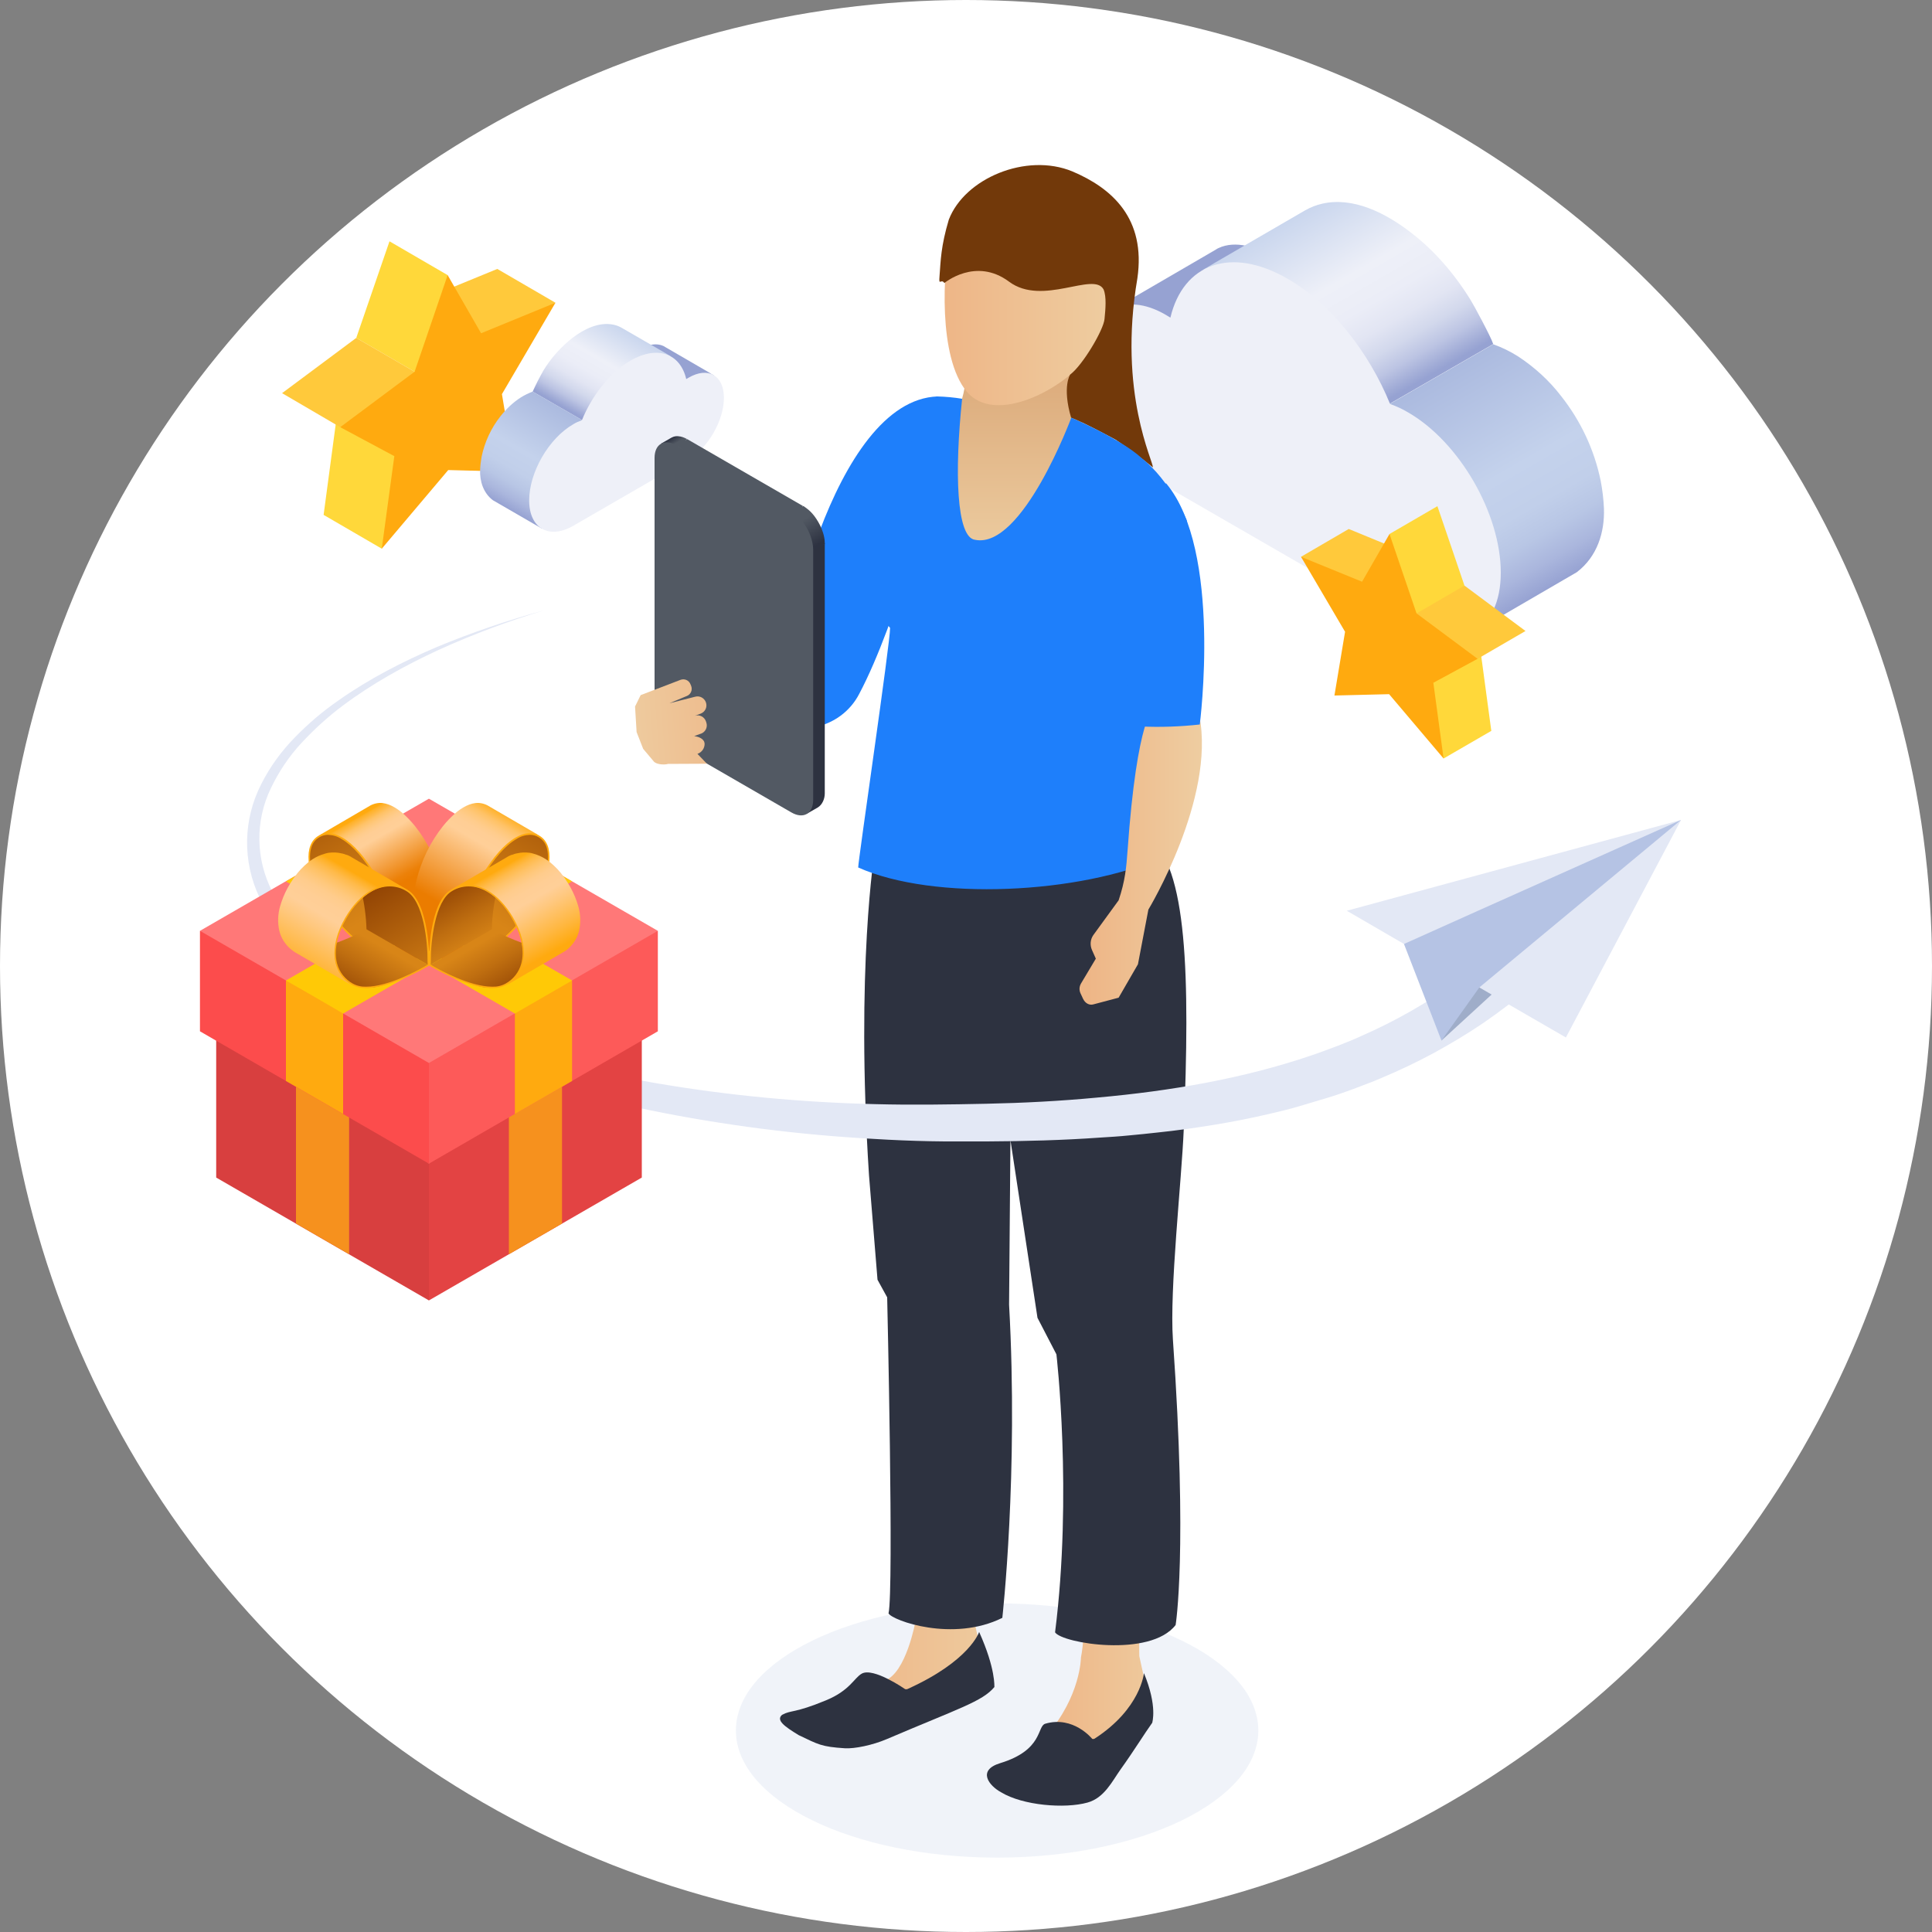 <?xml version="1.0" encoding="UTF-8"?>
<!-- Generator: Adobe Illustrator 21.0.0, SVG Export Plug-In . SVG Version: 6.00 Build 0)  -->
<svg xmlns="http://www.w3.org/2000/svg" xmlns:xlink="http://www.w3.org/1999/xlink" id="Layer_1" x="0px" y="0px" viewBox="0 0 1000 1000" style="enable-background:new 0 0 1000 1000;" xml:space="preserve">
<rect x="0" y="0" width="1000" height="1000" fill="#808080" stroke="none"/>
<style type="text/css">
	.st0{fill:#FFFFFF;}
	.st1{fill:#FFC93B;}
	.st2{fill:#FFD83A;}
	.st3{fill:#FFAA0F;}
	.st4{fill:#96A2D2;}
	.st5{fill:url(#SVGID_1_);}
	.st6{fill:url(#SVGID_2_);}
	.st7{fill:#EEF0F8;}
	.st8{fill:url(#SVGID_3_);}
	.st9{fill:url(#SVGID_4_);}
	.st10{opacity:0.5;fill:#E3E8F5;enable-background:new    ;}
	.st11{fill:#1E7FFB;}
	.st12{fill:url(#SVGID_5_);}
	.st13{fill:url(#SVGID_6_);}
	.st14{fill:#2D3240;}
	.st15{fill:url(#SVGID_7_);}
	.st16{fill:url(#SVGID_8_);}
	.st17{fill:#525963;}
	.st18{fill:url(#SVGID_9_);}
	.st19{fill:url(#SVGID_10_);}
	.st20{fill:url(#SVGID_11_);}
	.st21{fill:url(#SVGID_12_);}
	.st22{fill:#72390A;}
	.st23{fill:url(#SVGID_13_);}
	.st24{fill:#E3E8F5;}
	.st25{fill:#9FADC9;}
	.st26{fill:#B5C3E4;}
	.st27{fill:#D83F3F;}
	.st28{fill:#E34343;}
	.st29{fill:#F6911E;}
	.st30{fill:#FF7878;}
	.st31{fill:#FC4C4C;}
	.st32{fill:#FD5A59;}
	.st33{fill:#FFC906;}
	.st34{fill:url(#SVGID_14_);}
	.st35{fill:url(#SVGID_15_);}
	.st36{fill:url(#SVGID_16_);}
	.st37{fill:url(#SVGID_17_);}
	.st38{fill:url(#SVGID_18_);}
	.st39{fill:url(#SVGID_19_);}
	.st40{fill:url(#SVGID_20_);}
	.st41{fill:url(#SVGID_21_);}
	.st42{fill:url(#SVGID_22_);}
	.st43{fill:url(#SVGID_23_);}
</style>
<title>website icons (1)</title>
<circle class="st0" cx="500" cy="500" r="500"></circle>
<polygon class="st1" points="287.5,156.7 257.4,139.2 218.9,155 248.4,190.4 "></polygon>
<polygon class="st2" points="229.2,221.1 173.9,218.6 167.5,266.5 197.6,284 "></polygon>
<polygon class="st2" points="231.7,142.4 201.6,124.9 184.4,174.9 214.6,192.4 236,185.4 "></polygon>
<polygon class="st3" points="231.7,142.4 214.6,192.4 176.1,192.8 176.1,221.1 204.1,236.1 197.6,284 232,243.3 266.5,244.2   259.8,204 287.5,156.7 249,172.5 "></polygon>
<polygon class="st1" points="214.6,192.4 184.4,174.9 146,203.5 176.1,221.1 "></polygon>
<path class="st4" d="M330.2,181.2c3.6-2.3,8.9-4.1,13.2-2.1c0.2,0.1,0.5,0.2,0.7,0.4l22.4,13c1,0.6,2.3,1.5,3.3,2  c-5-0.9-10.1,0.2-14.4,2.9C355.4,197.4,330.1,181.3,330.2,181.2z"></path>
<linearGradient id="SVGID_1_" gradientUnits="userSpaceOnUse" x1="4560.802" y1="833.653" x2="4587.672" y2="787.113" gradientTransform="matrix(-1 0 0 -1 4886.65 1002)">
	<stop offset="0" style="stop-color:#C4D2EC"></stop>
	<stop offset="0.42" style="stop-color:#EEF0F8"></stop>
	<stop offset="0.58" style="stop-color:#EBEDF7"></stop>
	<stop offset="0.7" style="stop-color:#E2E5F3"></stop>
	<stop offset="0.8" style="stop-color:#D2D8EC"></stop>
	<stop offset="0.89" style="stop-color:#BCC4E3"></stop>
	<stop offset="0.97" style="stop-color:#A0ABD6"></stop>
	<stop offset="1" style="stop-color:#96A2D2"></stop>
</linearGradient>
<path class="st5" d="M301.9,217.8l-26.2-15.1c1.7-3.7,3.5-7.3,5.5-10.8c3.9-6.5,9.1-12.3,15.1-17c5.9-4.5,13.7-8.5,21.4-6.8  c1.5,0.3,2.9,0.9,4.3,1.7l22.5,13c1,0.6,2,1.2,2.9,1.8C343.6,182.5,309.7,208.5,301.9,217.8z"></path>
<linearGradient id="SVGID_2_" gradientUnits="userSpaceOnUse" x1="4597.479" y1="791.514" x2="4626.986" y2="740.397" gradientTransform="matrix(-1 0 0 -1 4886.65 1002)">
	<stop offset="0" style="stop-color:#ABBADF"></stop>
	<stop offset="0.49" style="stop-color:#C4D2EC"></stop>
	<stop offset="0.67" style="stop-color:#C1CFEA"></stop>
	<stop offset="0.79" style="stop-color:#B8C6E5"></stop>
	<stop offset="0.9" style="stop-color:#AAB6DD"></stop>
	<stop offset="1" style="stop-color:#96A2D2"></stop>
</linearGradient>
<path class="st6" d="M248.5,243.2c0.1-2.3,0.4-4.6,0.8-6.9c1.6-7.6,4.9-14.7,9.7-20.8c3-3.8,6.5-7.2,10.6-9.8c1.9-1.2,4-2.2,6.1-3  l0,0l26.2,15.1c-0.6-0.4-17.7,45.6-21.4,55.8l-25.4-14.7C250.1,255.1,248.3,249,248.5,243.2z"></path>
<path class="st7" d="M326.4,186.6c-10.7,6.2-20,18.1-25.2,30.9c-1.6,0.6-3.1,1.2-4.5,2.1c-12.7,7.3-22.8,24.9-22.8,39.4  c0,14.5,10.3,20.4,22.9,13.1l59.7-34.5c10.1-5.8,18.2-20.1,18.2-31.7s-8.2-16.3-18.3-10.4c-0.4,0.2-0.8,0.5-1.2,0.7  C352.1,183,340.4,178.6,326.4,186.6z"></path>
<path class="st4" d="M658.4,132.9c-7.6-4.9-18.8-8.7-27.7-4.5c-0.5,0.2-1,0.5-1.4,0.8l-47.1,27.4c-2.1,1.2-4.8,3.1-6.9,4.2  c10.5-1.8,21.3,0.4,30.2,6.2C605.5,166.9,658.7,133,658.4,132.9z"></path>
<linearGradient id="SVGID_3_" gradientUnits="userSpaceOnUse" x1="294.702" y1="896.161" x2="351.172" y2="798.341" gradientTransform="matrix(1 0 0 -1 372.83 1002)">
	<stop offset="0" style="stop-color:#C4D2EC"></stop>
	<stop offset="0.42" style="stop-color:#EEF0F8"></stop>
	<stop offset="0.58" style="stop-color:#EBEDF7"></stop>
	<stop offset="0.7" style="stop-color:#E2E5F3"></stop>
	<stop offset="0.8" style="stop-color:#D2D8EC"></stop>
	<stop offset="0.89" style="stop-color:#BCC4E3"></stop>
	<stop offset="0.97" style="stop-color:#A0ABD6"></stop>
	<stop offset="1" style="stop-color:#96A2D2"></stop>
</linearGradient>
<path class="st8" d="M717.9,209.8c0,0,55-31.7,55-31.7c-1.2-3.8-10.3-20.6-11.7-22.8c-8.4-13.6-19-26-31.8-35.6  c-12.4-9.4-28.9-17.9-44.9-14.3c-3.2,0.7-6.2,1.9-9,3.5l-47.2,27.4c-2,1.2-4.1,2.5-6.2,3.7C630.3,135.5,701.5,190.3,717.9,209.8z"></path>
<linearGradient id="SVGID_4_" gradientUnits="userSpaceOnUse" x1="371.798" y1="807.619" x2="433.818" y2="700.188" gradientTransform="matrix(1 0 0 -1 372.83 1002)">
	<stop offset="0" style="stop-color:#ABBADF"></stop>
	<stop offset="0.49" style="stop-color:#C4D2EC"></stop>
	<stop offset="0.67" style="stop-color:#C1CFEA"></stop>
	<stop offset="0.79" style="stop-color:#B8C6E5"></stop>
	<stop offset="0.9" style="stop-color:#AAB6DD"></stop>
	<stop offset="1" style="stop-color:#96A2D2"></stop>
</linearGradient>
<path class="st9" d="M830.2,263.2c-0.2-4.8-0.8-9.7-1.7-14.4c-3.3-16-10.3-30.9-20.4-43.7c-6.2-8.1-13.8-15-22.3-20.6  c-4.1-2.6-8.4-4.7-12.9-6.3l0,0l-55,31.7c1.3-0.8,37.1,95.9,44.9,117.3l53.3-31C826.8,288.1,830.6,275.4,830.2,263.2z"></path>
<path class="st7" d="M666.5,144.3c22.5,13,42.1,38,53,64.8c3.3,1.2,6.4,2.6,9.4,4.4c26.5,15.3,47.9,52.4,47.9,82.9  s-21.7,42.8-48.2,27.5l-125.6-72.5c-21.2-12.2-38.3-42.3-38.2-66.6s17.3-34.2,38.5-21.9c0.8,0.5,1.7,1,2.5,1.5  C612.4,136.5,637.1,127.3,666.5,144.3z"></path>
<polygon class="st1" points="673.4,288.2 698.1,273.8 729.7,286.8 705.4,318.6 "></polygon>
<polygon class="st2" points="726.7,343.1 766.6,339 771.9,378.3 747.2,392.6 "></polygon>
<polygon class="st2" points="719.2,276.4 744,262 758,303.1 719.1,343.1 "></polygon>
<polygon class="st3" points="719.2,276.4 733.2,317.5 761.4,322 764.8,341 741.9,353.4 747.2,392.6 719,359.3 690.7,360 696.2,327   673.4,288.2 705,301.1 "></polygon>
<polygon class="st1" points="733.2,317.5 758,303.1 789.6,326.6 764.8,341 "></polygon>
<ellipse class="st10" cx="516.1" cy="895.7" rx="135.2" ry="65.8"></ellipse>
<path class="st11" d="M482.7,250.3c0,0-18,71.2-38,108.9c-4.7,9.1-13.4,15.4-23.4,17.2c-1.7,0.3-3.5,0.4-5.2,0.4  c-2.8-0.1-9.6-7.1-10.5-15.8c-2.5-23.2,25.4-154,79.7-155.8L482.7,250.3z"></path>
<linearGradient id="SVGID_5_" gradientUnits="userSpaceOnUse" x1="440.37" y1="150.46" x2="525.96" y2="150.46" gradientTransform="matrix(1 0 0 -1 0 1002)">
	<stop offset="0" style="stop-color:#EEB687"></stop>
	<stop offset="1" style="stop-color:#EECFA3"></stop>
</linearGradient>
<path class="st12" d="M504.7,810.8c-4.5-0.3-23.9-1.7-29-2c0.1,12.4-0.4,23-1.8,30.2c0,0-4.9,27.3-16.1,30.9l-33,13.3v4.9l43.5,6.3  l42.1-27.4l-6.3-28.8C504.1,838.2,503.8,824.6,504.7,810.8z"></path>
<linearGradient id="SVGID_6_" gradientUnits="userSpaceOnUse" x1="541.87" y1="123.92" x2="612.9" y2="123.92" gradientTransform="matrix(1 0 0 -1 0 1002)">
	<stop offset="0" style="stop-color:#EEB687"></stop>
	<stop offset="1" style="stop-color:#EECFA3"></stop>
</linearGradient>
<path class="st13" d="M590.2,830.9h-28.9c0,11-0.5,20.4-1.8,27c0,0-0.1,20.2-18,40.6L525,917.5v4.9l37.9,2.9L596,886l-6.3-28.8  C589.7,857.2,589.4,844.3,590.2,830.9z"></path>
<path class="st14" d="M459.2,671.5c0,0,3.5,151.5,0.7,163.6c2.1,3.7,33.3,15,58.9,2.3c0,0,8.4-74.3,3.5-162.1l0.7-85.2l14,92  l9.8,18.9c0,0,8.4,72.1-0.7,143.9c3.7,5.7,49.3,13.2,62.4-3.8c0,0,6.3-38-1.4-147.7c-1.8-26,4.5-82.4,5.6-108.7  c3.3-80,1.8-136.2-18.2-151.2l-141.7,6.8c0,0-10,60.5-3,168.1l4.4,54L459.2,671.5z"></path>
<linearGradient id="SVGID_7_" gradientUnits="userSpaceOnUse" x1="519.652" y1="829.514" x2="572.642" y2="760.324" gradientTransform="matrix(1 0 0 -1 0 1002)">
	<stop offset="0" style="stop-color:#D9A575"></stop>
	<stop offset="1" style="stop-color:#EECFA3"></stop>
</linearGradient>
<path class="st15" d="M560.4,218.3c4.4-3.5,6.7-8.9,5.2-14.3c-1.7-6-3.9-16-5.3-41.6c-0.5-8.2-9.5-3.8-15.7-2.4  c-14.2,3.3-36.8,14.2-36.8,14.2l0.7,14.2c-0.9,14.2-3.5,13.3-7.3,18.8c-2.4,3.5,3.4,12.2,8.2,15.3c8.9,5.6,18.9,6.4,28.8,4.7  C545.5,226.1,555.7,222,560.4,218.3z"></path>
<path class="st14" d="M592.1,866c0,0-1.6,18.4-25.5,33.9c-0.4,0.2-0.9,0.3-1.3,0.1c0,0-9.7-12.1-24.3-7.8c-4.3,1.3-1,13.6-23.3,20.4  c-12.1,3.7-5.8,11.7,0.5,15.1c11.2,6.8,32.9,8.6,44.7,5.3c8.7-2.4,12.8-11.1,17-17c7.3-10.2,12.6-18.9,16.5-24.3  C596.3,891.7,599.3,883.4,592.1,866z"></path>
<path class="st14" d="M506.8,844.7c0,0-4.7,14.9-37,29.5c-0.4,0.2-0.9,0.2-1.3,0.1c0,0-16.5-11.5-22.5-8c-3.9,2.2-6.1,8.7-18.5,13.8  c-16.4,6.8-18,4.9-22.7,7.5c-3.3,2.8,1.4,6.1,8.6,10.5c10.3,4.9,11.7,6,23.9,6.8c5.1,0.3,14.3-1.6,21.6-4.7  c37.2-15.9,49.6-19.5,55.8-27C514.6,873.1,515.5,864,506.8,844.7z"></path>
<linearGradient id="SVGID_8_" gradientUnits="userSpaceOnUse" x1="347.633" y1="775.486" x2="349.956" y2="771.465" gradientTransform="matrix(1 0 0 -1 0 1002)">
	<stop offset="0" style="stop-color:#2D3241"></stop>
	<stop offset="0.78" style="stop-color:#525963"></stop>
</linearGradient>
<path class="st16" d="M355.3,227.1c-1.3-0.7-2.7-1.2-4.2-1.3c-0.9-0.1-1.7,0-2.6,0.3c-0.3,0.1-0.6,0.3-0.9,0.4l-5.6,3.2  c0.5-0.3,7.7,2.2,8.5,2.6l5.1-5.1L355.3,227.1z"></path>
<path class="st14" d="M413.8,287.7c0,0,4.5,133.1,3.8,133.5l5.6-3.2c2.5-1.5,3.7-4.6,3.7-7.3V281.4L413.8,287.7z"></path>
<polygon class="st17" points="355.7,227.3 350.1,230.6 408.6,270.2 415.6,261.9 "></polygon>
<linearGradient id="SVGID_9_" gradientUnits="userSpaceOnUse" x1="414.674" y1="737.277" x2="424.254" y2="720.677" gradientTransform="matrix(1 0 0 -1 0 1002)">
	<stop offset="0.22" style="stop-color:#525963"></stop>
	<stop offset="1" style="stop-color:#2D3241"></stop>
</linearGradient>
<path class="st18" d="M426.9,280.9c0-0.9-0.1-1.9-0.3-2.8c-0.3-1.6-0.8-3.1-1.4-4.6c-1-2.3-2.2-4.4-3.7-6.4c-1-1.3-2.2-2.6-3.5-3.6  c-0.7-0.6-1.5-1.1-2.2-1.6l-5.6,3.3c0.8,0.4,10.6,18.9,10.6,19.8l6.2-3.5C426.9,281.2,426.9,281.1,426.9,280.9z"></path>
<path class="st17" d="M410,265.1l-59.9-34.6c-6.2-3.6-11.3-0.7-11.3,6.5v129.3c0,7.2,4.7,16,10.9,19.6l59.9,34.6  c6.2,3.6,11.3,0.7,11.3-6.5V284.7C420.9,277.5,416.2,268.8,410,265.1z"></path>
<linearGradient id="SVGID_10_" gradientUnits="userSpaceOnUse" x1="387.39" y1="630.673" x2="315.63" y2="625.153" gradientTransform="matrix(1 0 0 -1 0 1002)">
	<stop offset="0" style="stop-color:#EEB687"></stop>
	<stop offset="1" style="stop-color:#EECFA3"></stop>
</linearGradient>
<path class="st19" d="M331.6,359.8l20.6-7.9c2.1-0.8,4.4,0.2,5.2,2.3c0,0.1,0,0.1,0.1,0.2l0.3,0.8c0.7,2-0.3,4.2-2.2,5l-9.1,3.8  l13.4-3.4c2.3-0.6,4.7,0.7,5.5,3l0,0c0.8,2.4-0.4,4.9-2.8,5.8l-3,1.1c2.4-0.8,5,0.5,5.8,2.9l0.2,0.6c0.8,2.4-0.5,5-2.9,5.8  c0,0-0.1,0-0.1,0l-3.3,1.2c0,0,3.5,0.3,4.9,2.4c0.3,0.4,0.4,0.9,0.5,1.4c0.1,2.4-1.4,4.6-3.7,5.4l4.9,5.1l-20.1,0.1  c-2.1,0.6-6.4,0.3-7.6-1.5l-5.3-6.3l-3.4-8.7l-0.8-13.2L331.6,359.8z"></path>
<linearGradient id="SVGID_11_" gradientUnits="userSpaceOnUse" x1="520.453" y1="706.372" x2="520.453" y2="825.742" gradientTransform="matrix(1 0 0 -1 0 1002)">
	<stop offset="0" style="stop-color:#EECFA3"></stop>
	<stop offset="1" style="stop-color:#D9A575"></stop>
</linearGradient>
<path class="st20" d="M500.3,182.2l46.7-3c0,0,8.2-6.7,8.3,0c-2.8,15.9-0.9,37-0.9,37c-1.3,9.1-27.8,75.3-46.5,79.4  c-2.4,0.5-12.1-26-14-26.8c-13-5.5-8.9-40.2-1-51.4C502.1,204.6,500.3,182.2,500.3,182.2z"></path>
<linearGradient id="SVGID_12_" gradientUnits="userSpaceOnUse" x1="488.903" y1="847.949" x2="583.884" y2="847.949" gradientTransform="matrix(1 0 0 -1 0 1002)">
	<stop offset="0" style="stop-color:#EEB687"></stop>
	<stop offset="1" style="stop-color:#EECFA3"></stop>
</linearGradient>
<path class="st21" d="M541.8,101.2c29.2,7.6,45.1,27.3,41.7,41.2c-0.9,3.1-3.8,18.1-3.9,21.3c-0.6,8.8-10.8,12.6-16.3,20.5  c-12.3,17.1-48.3,36.2-63,18.4s-12.3-62.2-8.4-81.4S512.6,93.6,541.8,101.2z"></path>
<path class="st22" d="M491.1,113.7c8.2-21.4,40.1-34.8,63.9-25c20.6,8.7,38.2,24.4,33.7,55.4c-10.2,59.5,8.6,95.3,8,97.8  c-10-8.2-19.4-14.4-19.4-14.4s-17.4-9.4-22.9-11.3c-4.7-16.1-0.5-22.3-0.5-22.3c6.5-4.9,17.3-23.1,17.8-28.8  c0.5-5.1,1.1-11.5-0.5-15.3c-5.1-9.4-31.6,8.9-48.9-4s-33.5,0.7-33.5,0.7c-1.7-2.6-3,2-2.5-3.6C486.9,134.9,487,127.4,491.1,113.7z"></path>
<path class="st11" d="M485.1,205.2c4.3,0.1,8.6,0.5,12.9,1.2c-4,37.7-3,71.9,6.7,73c24.5,5,49.8-63.2,49.8-63.2s25.6,10.9,36.4,20.9  c14.9,11.8,23.3,32.1,23.3,32.1c8.7,50.2-15,43.1-19.6,81.7c-0.3,2.9,7.1,90.2,6.9,92.9c-42.5,18.9-118.3,22.7-157.3,5.2  c0-3.8,16.7-117.2,16.5-124c-19.3-21.9-8.6-54.9-2.7-65.6C465.2,246.5,480.6,205.2,485.1,205.2z"></path>
<linearGradient id="SVGID_13_" gradientUnits="userSpaceOnUse" x1="563.71" y1="560.076" x2="626.63" y2="560.076" gradientTransform="matrix(1 0 0 -1 0 1002)">
	<stop offset="0" style="stop-color:#EEB687"></stop>
	<stop offset="1" style="stop-color:#EECFA3"></stop>
</linearGradient>
<path class="st23" d="M597.4,366.3c0,0-8.8,3.4-13.8,74.3c-0.6,8.2-1.2,15.3-4.6,25.4l-13.1,18c-1.6,2.3-1.8,5.2-0.7,7.7l2,4.5  l-7.7,12.9c-0.9,1.6-1,3.4-0.2,5.1l1.3,2.8c1.1,2.3,3.2,3.4,5.2,2.9l13.2-3.5l10-17.3l5.4-28.3c0,0,34.8-57.5,26.4-100.2  C620.8,370.6,611.2,359.1,597.4,366.3z"></path>
<path class="st11" d="M576.7,259.6c0,0-2.5,82.7,13.7,116.4c10.2,0.5,20.5,0.1,30.6-1c0,0,11.7-90.1-17.4-124.8L576.7,259.6z"></path>
<path class="st24" d="M792.1,511c-7.8,6.5-15.8,12.6-24.2,18.4c-8.4,5.7-17.1,10.9-25.9,15.7c-8.9,4.8-18,9.1-27.3,13  c-2.3,0.9-4.6,2-7,2.8l-7,2.7c-4.7,1.7-9.4,3.4-14.2,4.8s-9.6,2.9-14.4,4.3s-9.6,2.6-14.5,3.7c-9.7,2.3-19.4,4.2-29.2,5.8  c-9.8,1.6-19.6,3-29.4,4c-4.9,0.6-9.8,1-14.7,1.5s-9.8,0.8-14.7,1.1c-19.6,1.4-39.2,1.9-58.7,2c-4.9,0-9.8,0-14.6,0l-7.3,0l-7.3-0.1  c-9.8-0.2-19.6-0.6-29.3-1.2c-39.1-2.1-78-7.1-116.3-14.9c-19.2-4-38.2-8.8-56.9-14.5c-18.8-5.7-37.1-12.7-55-20.8  c-17.8-8.2-35.2-17.8-51-29.8c-8-6-15.4-12.7-22.1-20c-6.8-7.4-12.5-15.9-16.8-25c-8.9-18.7-8.5-40.4,1-58.8  c4.5-8.9,10.4-17,17.4-24.1c6.8-7,14.3-13.4,22.4-19c16-11.3,33.4-20.2,51.2-27.8c17.9-7.4,36.3-13.7,55-18.8  c-18.5,5.6-36.7,12.4-54.3,20.4c-17.5,8.1-34.5,17.5-49.8,29c-7.6,5.7-14.7,12.2-21.2,19.2c-6.4,6.9-11.7,14.8-15.8,23.4  c-8.2,16.9-7.9,36.7,0.7,53.4c4.2,8.3,9.7,15.9,16.2,22.6c6.6,6.8,13.7,12.9,21.4,18.3c15.4,11,32.4,19.7,50,27.2  c17.6,7.4,35.7,13.5,54.2,18.5c18.5,5.1,37.2,9.2,56,12.5c37.8,6.5,76,10.1,114.3,11c19.1,0.5,38.3,0.2,57.5-0.2s38.4-1.4,57.4-3.2  c38-3.4,75.6-9.8,111.1-21.9c4.5-1.5,8.8-3.2,13.2-4.8l6.5-2.6c2.2-0.9,4.3-1.8,6.4-2.8c8.5-3.7,16.8-7.9,24.9-12.5  c8-4.6,15.9-9.5,23.4-14.9s14.7-11.1,21.7-17.2L792.1,511z"></path>
<polygon class="st24" points="726.7,488.6 697.1,471.4 870.1,424.4 775.1,491.3 "></polygon>
<g>
	<polygon class="st25" points="759.4,500 772.8,514.1 746.1,538.6  "></polygon>
	<polygon class="st26" points="726.7,488.6 746.1,538.6 765.7,511.1 806.3,500 870.1,424.4 764.8,471.5  "></polygon>
</g>
<polygon class="st24" points="765.7,511.1 810.5,537 870.1,424.4 "></polygon>
<polygon class="st27" points="111.9,482.2 111.9,609.5 222,673.1 222,545.9 "></polygon>
<polygon class="st28" points="222,545.9 222,673.1 332.2,609.5 332.2,482.2 "></polygon>
<polygon class="st29" points="153.2,633.3 180.7,649.2 180.7,522 153.2,506.1 "></polygon>
<polygon class="st29" points="263.4,649.2 290.9,633.3 290.9,506.1 263.4,522 "></polygon>
<polygon class="st30" points="222,413.4 103.5,481.8 222,602.3 340.5,481.8 "></polygon>
<polygon class="st31" points="103.5,481.8 103.5,533.8 222,602.3 222,550.2 "></polygon>
<polygon class="st32" points="222,550.2 222,602.3 340.5,533.8 340.5,481.8 "></polygon>
<polygon class="st3" points="148,559.5 177.6,576.6 177.6,524.6 172,511.5 148,507.5 "></polygon>
<polygon class="st3" points="266.5,576.6 296.1,559.5 296.1,507.5 268.2,513.6 266.5,524.6 "></polygon>
<polygon class="st33" points="148,507.5 163,516.1 177.6,524.6 296.1,456.2 266.5,439.1 "></polygon>
<polygon class="st33" points="296.1,507.5 266.5,524.6 148,456.2 177.6,439.1 "></polygon>
<g>
	
		<linearGradient id="SVGID_14_" gradientUnits="userSpaceOnUse" x1="140.977" y1="615.204" x2="191.768" y2="527.244" gradientTransform="matrix(1 0 0 -1 0 1002)">
		<stop offset="0" style="stop-color:#843700"></stop>
		<stop offset="0.66" style="stop-color:#BF6E10"></stop>
		<stop offset="1" style="stop-color:#D88517"></stop>
	</linearGradient>
	<path class="st34" d="M204.7,501.3l14.1-14L179,427.7l-13.1,4.8c0,0-6.4,2.4-5.7,12.1c0.4,3.6,1.1,7.2,2.2,10.7   c2.8,9.2,8.6,18.1,15.4,25C192.4,495.5,204.7,501.3,204.7,501.3z"></path>
	
		<linearGradient id="SVGID_15_" gradientUnits="userSpaceOnUse" x1="206.529" y1="543.929" x2="185.979" y2="579.529" gradientTransform="matrix(1 0 0 -1 0 1002)">
		<stop offset="0" style="stop-color:#EB7C00"></stop>
		<stop offset="8.000000e-02" style="stop-color:#EC8109"></stop>
		<stop offset="0.65" style="stop-color:#FFCF98"></stop>
		<stop offset="0.74" style="stop-color:#FFCE95"></stop>
		<stop offset="0.79" style="stop-color:#FFCC8C"></stop>
		<stop offset="0.84" style="stop-color:#FFC87C"></stop>
		<stop offset="0.89" style="stop-color:#FFC266"></stop>
		<stop offset="0.93" style="stop-color:#FFBA4A"></stop>
		<stop offset="0.98" style="stop-color:#FFB128"></stop>
		<stop offset="1" style="stop-color:#FFAA0F"></stop>
	</linearGradient>
	<path class="st35" d="M232,483.7c0-9.5-1.2-19-3.5-28.2c-2.5-10.1-7.1-19.6-13.6-27.8c-2-2.5-4.2-4.8-6.6-6.9   c-3.2-2.7-7.6-5.4-12-5.2c-1.5,0.1-3,0.5-4.4,1.2L165,432.5c0,0,7.5-3.3,15.7,3.9c1.1,0.9,7.9,7.9,9.6,10.6c5.6,8.5,6,9.6,9.5,18.9   c4,10.9,5.4,36.1,5.4,36.1l26.9-15.7C232,485.4,232,484.6,232,483.7z"></path>
	<path class="st3" d="M194.7,453.4c-5.6-9.7-11.8-16.6-17.5-19.9c-4.5-2.6-8.7-3-12.2-1c-8.1,4.6-6.9,18.8,3.1,36   c10.1,17.5,31.9,30.5,35.1,32.3l0.4,0.2l1.6,0.9v-1.8C205.1,499.1,205.4,471.9,194.7,453.4z M204.3,500.2v0.4l-0.7-0.4   c-2.5-1.4-24.7-14.6-34.8-32c-6.8-11.7-9.6-22.3-7.8-29c0.6-2.5,2.1-4.6,4.4-5.9c1.3-0.8,2.9-1.2,4.4-1.2c2.5,0.1,4.9,0.8,7,2.2   c5.7,3.3,11.8,10.2,17.2,19.6C204.6,472.2,204.3,499.1,204.3,500.2L204.3,500.2z"></path>
</g>
<g>
	
		<linearGradient id="SVGID_16_" gradientUnits="userSpaceOnUse" x1="-4845.858" y1="614.667" x2="-4795.068" y2="526.707" gradientTransform="matrix(-1 0 0 -1 -4543.06 1002)">
		<stop offset="0" style="stop-color:#843700"></stop>
		<stop offset="0.66" style="stop-color:#BF6E10"></stop>
		<stop offset="1" style="stop-color:#D88517"></stop>
	</linearGradient>
	<path class="st36" d="M239.4,501.3l-14.1-14l39.8-59.6l13.1,4.8c0,0,6.4,2.4,5.7,12.1c-0.4,3.6-1.1,7.2-2.2,10.7   c-2.8,9.2-8.6,18.1-15.4,25C251.6,495.5,239.4,501.3,239.4,501.3z"></path>
	
		<linearGradient id="SVGID_17_" gradientUnits="userSpaceOnUse" x1="231.047" y1="532.662" x2="259.857" y2="582.572" gradientTransform="matrix(1 0 0 -1 0 1002)">
		<stop offset="0" style="stop-color:#EB7C00"></stop>
		<stop offset="0.65" style="stop-color:#FFCF98"></stop>
		<stop offset="0.74" style="stop-color:#FFCE95"></stop>
		<stop offset="0.79" style="stop-color:#FFCC8C"></stop>
		<stop offset="0.84" style="stop-color:#FFC87C"></stop>
		<stop offset="0.89" style="stop-color:#FFC266"></stop>
		<stop offset="0.93" style="stop-color:#FFBA4A"></stop>
		<stop offset="0.98" style="stop-color:#FFB128"></stop>
		<stop offset="1" style="stop-color:#FFAA0F"></stop>
	</linearGradient>
	<path class="st37" d="M212.1,483.7c0-9.5,1.2-19,3.5-28.2c2.5-10.1,7.1-19.6,13.6-27.8c2-2.5,4.2-4.8,6.6-6.9   c3.2-2.7,7.6-5.4,12-5.2c1.5,0.1,3,0.5,4.4,1.2l27,15.7c0,0-7.5-3.3-15.7,3.9c-1.1,0.9-7.9,7.9-9.6,10.6c-5.6,8.5-6,9.6-9.5,18.9   c-4,10.9-5.3,36.1-5.3,36.1l-26.9-15.7C212,485.4,212,484.6,212.1,483.7z"></path>
	<path class="st3" d="M249.4,453.4c5.6-9.7,11.8-16.6,17.5-19.9c4.5-2.6,8.7-3,12.2-1c8.1,4.6,6.9,18.8-3.1,36   c-10.1,17.5-31.9,30.5-35.1,32.3l-0.4,0.2L239,502v-1.8C239,499.1,238.7,471.9,249.4,453.4z M239.8,500.2v0.4l0.7-0.4   c2.5-1.4,24.7-14.6,34.8-32c6.8-11.7,9.6-22.3,7.8-29c-0.6-2.5-2.1-4.6-4.4-5.9c-1.3-0.8-2.9-1.2-4.4-1.2c-2.5,0.1-4.9,0.8-7,2.2   c-5.7,3.3-11.8,10.2-17.2,19.6C239.5,472.2,239.8,499.1,239.8,500.2L239.8,500.2z"></path>
</g>
<g>
	
		<linearGradient id="SVGID_18_" gradientUnits="userSpaceOnUse" x1="177.873" y1="479.328" x2="197.043" y2="512.528" gradientTransform="matrix(1 0 0 -1 0 1002)">
		<stop offset="0" style="stop-color:#843700"></stop>
		<stop offset="0.66" style="stop-color:#BF6E10"></stop>
		<stop offset="1" style="stop-color:#D88517"></stop>
	</linearGradient>
	<path class="st38" d="M221.7,499.5l-32-18.5l-1.1,0.6c-3.5,1.9-7.1,3.5-10.8,5c-3.6,1.5-7.3,2.6-11.1,3.3   c-3.5,0.5,13.9,18.6,13.9,18.6c2.9,1.7,7.8,4.6,19,1.1C202.7,508.6,217.6,502.8,221.7,499.5z"></path>
	
		<linearGradient id="SVGID_19_" gradientUnits="userSpaceOnUse" x1="188.057" y1="553.433" x2="227.647" y2="484.873" gradientTransform="matrix(1 0 0 -1 0 1002)">
		<stop offset="0" style="stop-color:#843700"></stop>
		<stop offset="0.66" style="stop-color:#BF6E10"></stop>
		<stop offset="1" style="stop-color:#D88517"></stop>
	</linearGradient>
	<path class="st39" d="M211.4,461.2l-4.4-2.1c0,0-21.4-3.7-19.9,2.2c1.5,6.5,2.4,13.1,2.6,19.7l32,18.5   C221.8,493.3,222.5,471.8,211.4,461.2z"></path>
	
		<linearGradient id="SVGID_20_" gradientUnits="userSpaceOnUse" x1="153.721" y1="496.618" x2="184.351" y2="549.678" gradientTransform="matrix(1 0 0 -1 0 1002)">
		<stop offset="0" style="stop-color:#FFAA0F"></stop>
		<stop offset="0.18" style="stop-color:#FFB740"></stop>
		<stop offset="0.44" style="stop-color:#FFC87F"></stop>
		<stop offset="0.56" style="stop-color:#FFCF98"></stop>
		<stop offset="0.66" style="stop-color:#FFCE95"></stop>
		<stop offset="0.74" style="stop-color:#FFCC8C"></stop>
		<stop offset="0.8" style="stop-color:#FFC87C"></stop>
		<stop offset="0.86" style="stop-color:#FFC266"></stop>
		<stop offset="0.92" style="stop-color:#FFBA4A"></stop>
		<stop offset="0.97" style="stop-color:#FFB128"></stop>
		<stop offset="1" style="stop-color:#FFAA0F"></stop>
	</linearGradient>
	<path class="st40" d="M179,475.5c5.3-9.4,12.2-14.7,19-16.5c6-1.6,12.8,1.5,12.8,1.5l-29-16.9l-0.1-0.1c-0.7-0.4-1.4-0.7-2.1-1   h-0.1l-0.4-0.1c-0.8-0.3-1.6-0.6-2.4-0.7c-2.1-0.5-4.3-0.6-6.5-0.3h-0.1c-1.2,0.2-2.4,0.6-3.6,1c-2.3,0.8-4.4,2-6.4,3.5l-0.5,0.4   c-2.7,2.2-5.2,4.8-7.2,7.7l-0.3,0.4c-1.2,1.8-2.4,3.6-3.4,5.5c-1.5,2.8-2.7,5.7-3.6,8.8c0,0.1,0,0.2-0.1,0.3   c-1.2,4.2-1.4,8.6-0.4,12.9c0.9,3.6,2.9,6.8,5.8,9.3c0.2,0.2,0.4,0.3,0.6,0.5c0.7,0.6,1.5,1.1,2.2,1.5l29,16.9c0,0-8.5-5.7-8.8-15   C173.3,489.4,175.2,482.1,179,475.5z"></path>
	<path class="st3" d="M210.8,460.5c-6.1-3.5-12.7-3.2-18.9,0.4c-4.8,2.8-9.4,7.6-13.2,14.1c-8.6,15-7.2,28.7,3.6,34.8   s34.4-6.9,37.9-8.9l0.4-0.2l1.7-1v-2C222.2,496.6,222.3,467.1,210.8,460.5z M221.4,499.3l-1.7,1c-3,1.7-18.6,10.4-30.1,10.4l0,0   c-2.4,0.1-4.8-0.4-7-1.6c-4-2.2-6.9-5.9-8.1-10.3c-1.8-6.6-0.1-14.9,4.8-23.4c3.6-6.3,8.1-11.1,12.9-13.9c2.9-1.7,6.2-2.7,9.5-2.7   c3,0,6,0.8,8.6,2.4c8.9,5.1,11.1,26.2,11,36.6L221.4,499.3z"></path>
</g>
<g>
	
		<linearGradient id="SVGID_21_" gradientUnits="userSpaceOnUse" x1="-4809.04" y1="479.754" x2="-4789.86" y2="512.994" gradientTransform="matrix(-1 0 0 -1 -4542.93 1002)">
		<stop offset="0" style="stop-color:#843700"></stop>
		<stop offset="0.66" style="stop-color:#BF6E10"></stop>
		<stop offset="1" style="stop-color:#D88517"></stop>
	</linearGradient>
	<path class="st41" d="M222.6,499.5l32-18.5l1.1,0.6c3.5,1.9,7.1,3.5,10.8,5c3.6,1.5,7.3,2.6,11.1,3.3c3.5,0.5-13.9,18.6-13.9,18.6   c-2.9,1.7-7.8,4.6-19,1.1C241.5,508.6,226.6,502.8,222.6,499.5z"></path>
	
		<linearGradient id="SVGID_22_" gradientUnits="userSpaceOnUse" x1="-4767.977" y1="547.799" x2="-4788.898" y2="511.559" gradientTransform="matrix(-1 0 0 -1 -4542.93 1002)">
		<stop offset="0" style="stop-color:#843700"></stop>
		<stop offset="0.66" style="stop-color:#BF6E10"></stop>
		<stop offset="1" style="stop-color:#D88517"></stop>
	</linearGradient>
	<path class="st42" d="M232.9,461.2l4.3-2.1c0,0,21.4-3.7,19.9,2.2c-1.5,6.5-2.4,13.1-2.5,19.7l-32,18.5   C222.5,493.3,221.8,471.8,232.9,461.2z"></path>
	
		<linearGradient id="SVGID_23_" gradientUnits="userSpaceOnUse" x1="-4826.839" y1="508.206" x2="-4801.419" y2="552.236" gradientTransform="matrix(-1 0 0 -1 -4542.93 1002)">
		<stop offset="0" style="stop-color:#FFAA0F"></stop>
		<stop offset="0.18" style="stop-color:#FFB740"></stop>
		<stop offset="0.44" style="stop-color:#FFC87F"></stop>
		<stop offset="0.56" style="stop-color:#FFCF98"></stop>
		<stop offset="0.66" style="stop-color:#FFCE95"></stop>
		<stop offset="0.74" style="stop-color:#FFCC8C"></stop>
		<stop offset="0.8" style="stop-color:#FFC87C"></stop>
		<stop offset="0.86" style="stop-color:#FFC266"></stop>
		<stop offset="0.92" style="stop-color:#FFBA4A"></stop>
		<stop offset="0.97" style="stop-color:#FFB128"></stop>
		<stop offset="1" style="stop-color:#FFAA0F"></stop>
	</linearGradient>
	<path class="st43" d="M265.3,475.5c-5.3-9.5-12.3-14.7-19-16.5c-6-1.6-12.8,1.5-12.8,1.5l29-16.9l0.1-0.1c0.7-0.4,1.4-0.7,2.1-1   h0.1l0.4-0.1c0.8-0.3,1.6-0.6,2.4-0.7c2.1-0.5,4.3-0.6,6.5-0.3h0.1c1.2,0.2,2.4,0.6,3.6,1c2.3,0.8,4.4,2,6.4,3.5l0.5,0.4   c2.7,2.2,5.2,4.8,7.2,7.7l0.3,0.4c1.2,1.8,2.4,3.6,3.4,5.5c1.5,2.8,2.7,5.7,3.6,8.8c0,0.1,0,0.2,0.1,0.3c1.2,4.2,1.4,8.6,0.4,12.9   c-0.9,3.6-2.9,6.8-5.8,9.3c-0.2,0.2-0.4,0.3-0.6,0.5c-0.7,0.5-1.4,1-2.2,1.4l-29,16.9c0,0,8.5-5.7,8.8-15   C270.9,489.4,269,482.1,265.3,475.5z"></path>
	<path class="st3" d="M233.5,460.5c6.1-3.5,12.7-3.2,18.9,0.4c4.8,2.8,9.4,7.6,13.2,14.1c8.6,15,7.2,28.7-3.6,34.8   s-34.4-6.9-37.9-8.9l-0.4-0.2l-1.7-1v-2C222,496.6,221.9,467.1,233.5,460.5z M222.9,499.3l1.7,1c3,1.7,18.6,10.4,30.1,10.4l0,0   c2.4,0.1,4.8-0.4,7-1.6c4-2.2,6.9-5.9,8.1-10.3c1.8-6.6,0.1-14.9-4.8-23.4c-3.6-6.3-8.1-11.1-12.9-13.9c-2.9-1.7-6.2-2.7-9.5-2.7   c-3,0-6,0.8-8.6,2.4c-8.9,5.1-11.1,26.2-11,36.6L222.9,499.3z"></path>
</g>
</svg>
